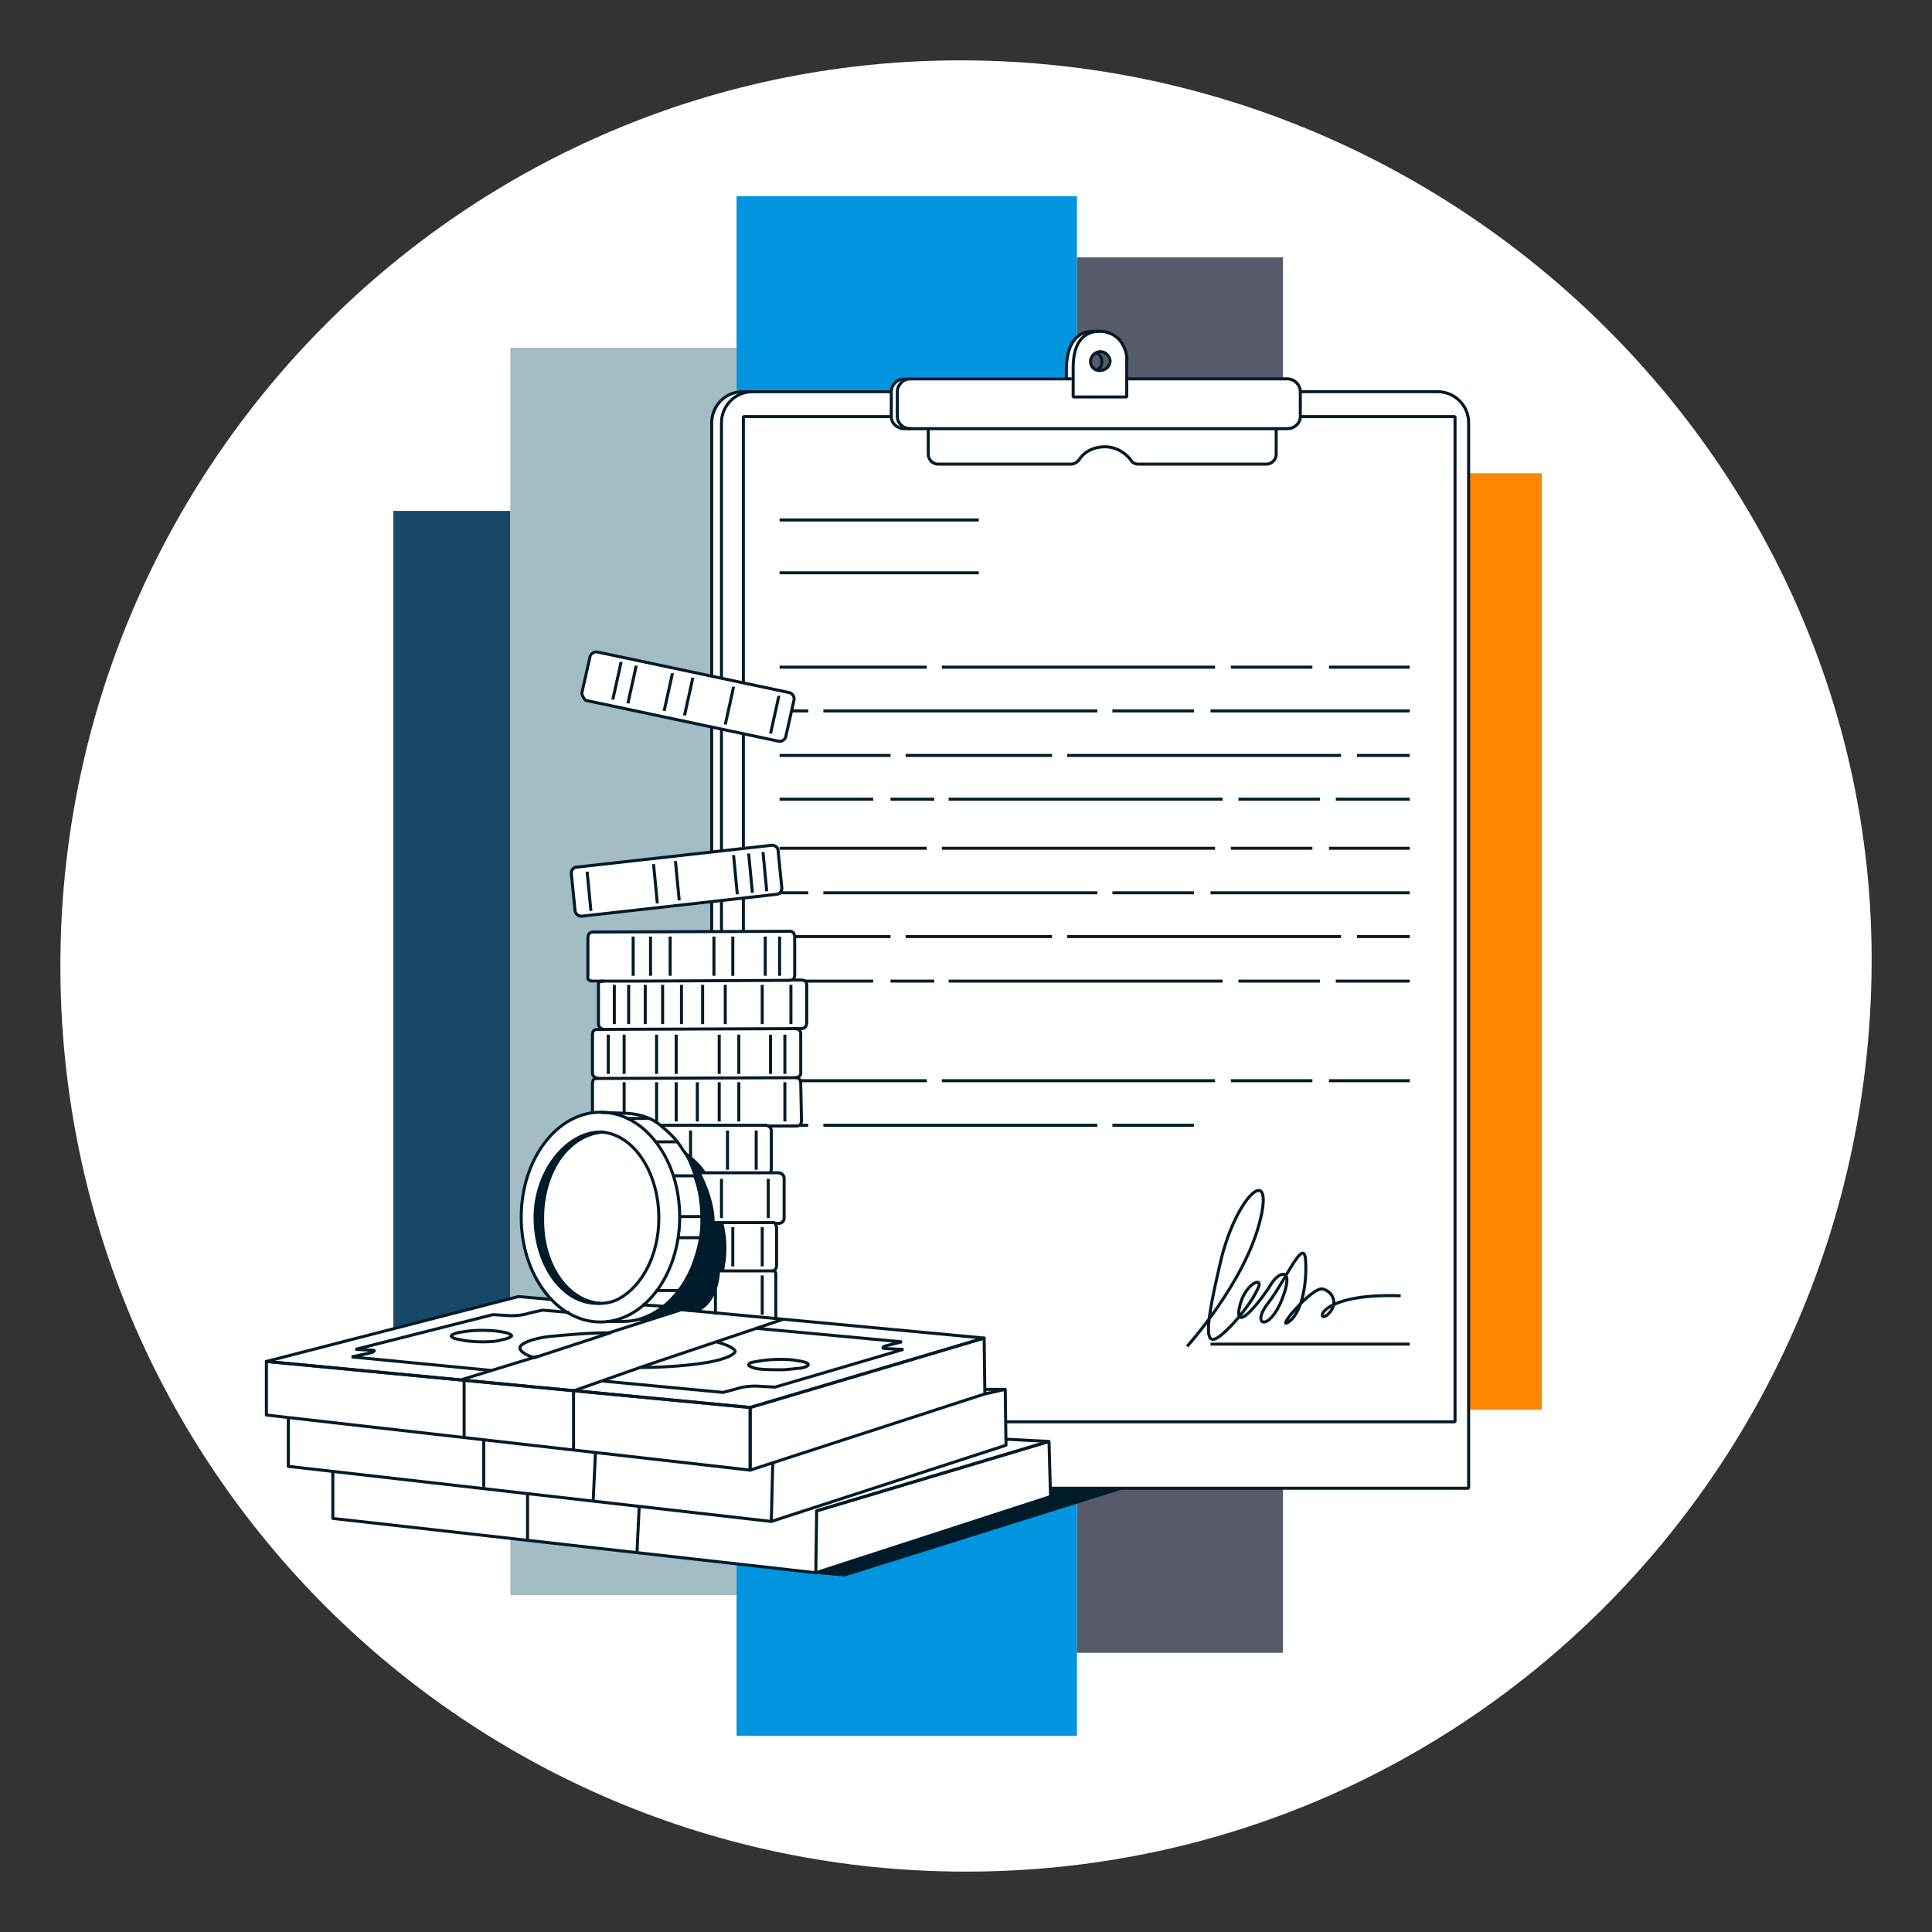 <svg width="256" height="256" viewBox="0 0 256 256" fill="none" xmlns="http://www.w3.org/2000/svg">
<rect x="0" y="0" width="256" height="256" fill="#333333" stroke="none"/>
<g id="loan_contract_corporate">
<g id="darkmodeMask">
<path id="Layer" d="M248 128C247.5 194.3 194.3 248 128 248C61.7 248 8 194.3 8 128C8 61.7 61.7 7.6 128 8C194.4 8.4 248.5 62.9 248 128Z" fill="white"/>
</g>
<g id="stripes">
<g id="Group">
<path id="Vector" d="M67.62 67.7H52.12V188.6H67.62V67.7Z" fill="#184868"/>
<path id="Vector_2" d="M97.598 46.072H67.62V211.372H97.598V46.072Z" fill="#A4BDC4"/>
<path id="Vector_3" d="M142.7 26H97.601V230H142.7V26Z" fill="#0095DE"/>
<path id="Vector_4" d="M204.3 62.7H169.9V186.8H204.3V62.7Z" fill="#FF8600"/>
<path id="Vector_5" d="M170 34.1H142.7V219H170V34.1Z" fill="#565A69"/>
</g>
</g>
<g id="whiteFill">
<g id="Group_2">
<path id="Vector_6" d="M77.4 121.55L103.2 118.65C103.7 118.65 104 118.15 104 117.65L103.5 112.65C103.5 112.15 103 111.85 102.5 111.85L76.6 114.75C76.1 114.75 75.8 115.25 75.8 115.75L76.3 120.85C76.5 121.25 77 121.55 77.4 121.55Z" fill="white"/>
<path id="Vector_7" d="M77.499 92.9L103.1 98.3C103.2 98.3 103.3 98.3 103.4 98.3C103.6 98.3 103.7 98.3 103.8 98.2C104 98.1 104.2 97.9 104.2 97.6L105.3 92.7C105.4 92.5 105.3 92.2 105.2 92C105.1 91.8 104.9 91.6 104.6 91.6L79.099 86.2C78.899 86.1 78.599 86.2 78.399 86.3C78.199 86.4 77.999 86.6 77.999 86.9L76.899 91.8C76.899 92.3 77.199 92.8 77.499 92.9Z" fill="white"/>
<path id="Vector_8" d="M139.7 197.226L139.6 190.926C139.6 190.826 139.5 190.826 139.5 190.826L133.9 190.526L133.8 184.026C133.8 184.026 133.8 183.926 133.7 183.926H133.6H131L130.9 177.326C130.9 177.326 130.9 177.226 130.8 177.226C130.8 177.226 130.8 177.226 130.7 177.226L103.3 174.726V169.026C103.3 168.826 103.3 168.626 103.1 168.526C103.3 168.326 103.4 168.126 103.4 167.826V162.826C103.4 162.626 103.3 162.426 103.3 162.326H103.6C104.1 162.326 104.4 162.026 104.4 161.526V156.226C104.4 155.726 103.9 155.426 103.4 155.426H102.6C102.7 155.326 102.7 155.226 102.7 155.026V150.026C102.7 149.826 102.6 149.626 102.5 149.526H105.8C106 149.526 106.2 149.526 106.4 149.326C106.6 149.126 106.6 148.926 106.6 148.526L106.5 143.626C106.5 143.326 106.4 143.126 106.2 142.926C106.3 142.926 106.3 142.826 106.4 142.826C106.5 142.726 106.6 142.426 106.5 142.126V137.126C106.5 136.926 106.5 136.726 106.3 136.626H106.5C106.8 136.626 107.3 136.526 107.3 135.626V130.726C107.3 130.126 106.9 129.726 106.3 129.726H105.5C105.6 129.626 105.6 129.426 105.6 129.226V124.226C105.6 123.926 105.5 123.626 105.3 123.526C105.2 123.426 105 123.326 104.6 123.426L78.7 123.526C78.4 123.526 78.2 123.626 78.1 123.726C77.9 123.926 77.9 124.126 77.9 124.426V129.426C77.9 129.926 78.2 130.226 78.7 130.226H79.5C79.4 130.326 79.4 130.526 79.4 130.726V135.726C79.4 135.926 79.5 136.126 79.7 136.226H79.5C79.3 136.226 79.1 136.226 78.9 136.426C78.7 136.626 78.7 136.826 78.7 137.226V142.226C78.7 142.526 78.8 142.726 79 142.826L78.9 142.926C78.8 143.126 78.7 143.326 78.7 143.726V147.426C73.5 148.226 69 154.3 69 161.5C69 165.2 70.5 168.526 72.5 171.226C72.7 171.526 73 171.826 73.2 172.126L69.1 171.726C69.1 171.726 69.1 171.726 69 171.726L35.6 180.326C35.6 180.326 35.6 180.326 35.6 180.426V187.526C35.6 187.626 35.7 187.626 35.7 187.626L38.6 187.926V194.226C38.6 194.326 38.7 194.326 38.7 194.326L44.4 195.026V201.126C44.4 201.226 44.5 201.226 44.5 201.226L108.2 208.426H108.1L111.492 208.724L147.895 197.226H139.7Z" fill="white"/>
</g>
<path id="Vector_9" d="M190.305 51.8H172.4C172.4 50.8 171.6 50.1 170.6 50.1H149.2V47.5C149.2 46.5 148.8 45.6 148.2 45C147.6 44.4 146.7 44 145.7 44H144.8C142.9 44 141.4 45.4 141.3 48.8C141.3 49 141.3 49.1 141.3 49.3V50H119.9C118.9 50 118.1 50.8 118.1 51.7H98.3C96 51.7 94.5 54.5 94.5 56L94.1 123.3L99.5 184L139 197.3H139.1H194.405L194.605 197.1V56C194.605 53.7 192.705 51.8 190.305 51.8ZM144.7 47C144.8 46.9 144.9 46.8 145 46.8C145.1 46.8 145.1 46.7 145.1 46.7C145.2 46.6 145.4 46.6 145.6 46.6C145.9 46.6 146.3 46.7 146.5 47C146.7 47.2 146.9 47.5 146.9 47.9C146.9 48.2 146.8 48.4 146.7 48.6C146.7 48.7 146.6 48.7 146.6 48.7C146.4 48.9 146.1 49.1 145.7 49.1C145.5 49.1 145.4 49.1 145.2 49C144.8 48.8 144.8 48.8 144.7 48.6C144.5 48.4 144.5 48.1 144.5 47.9C144.4 47.6 144.5 47.2 144.7 47Z" fill="white"/>
</g>
<g id="blackStroke">
<g id="Group_3">
<g id="Group_4">
<path id="Vector_10" d="M94.3 89.6V56C94.3 53.8 96.1 51.9 98.4 51.9H118.1" stroke="#001B29" stroke-width="0.4" stroke-miterlimit="10" stroke-linejoin="bevel"/>
<path id="Vector_11" d="M94.3 112.9V96.3" stroke="#001B29" stroke-width="0.4" stroke-miterlimit="10" stroke-linejoin="bevel"/>
<path id="Vector_12" d="M94.3 123.4V119.5" stroke="#001B29" stroke-width="0.4" stroke-miterlimit="10" stroke-linejoin="bevel"/>
<path id="Vector_13" d="M172.4 51.9H190.5C192.7 51.9 194.6 53.7 194.6 56V197.2H139.2" stroke="#001B29" stroke-width="0.4" stroke-miterlimit="10" stroke-linejoin="bevel"/>
<path id="Vector_14" d="M95.6 89.9V56C95.6 53.8 97.4 51.9 99.7 51.9" stroke="#001B29" stroke-width="0.4" stroke-miterlimit="10" stroke-linejoin="bevel"/>
<path id="Vector_15" d="M95.6 112.8V96.6" stroke="#001B29" stroke-width="0.4" stroke-miterlimit="10" stroke-linejoin="bevel"/>
<path id="Vector_16" d="M95.6 123.4V119.4" stroke="#001B29" stroke-width="0.4" stroke-miterlimit="10" stroke-linejoin="bevel"/>
<path id="Vector_18" d="M98.5 90.5V55.2H118.1" stroke="#001B29" stroke-width="0.4" stroke-miterlimit="10" stroke-linejoin="bevel"/>
<path id="Vector_19" d="M98.5 112.5V97.2" stroke="#001B29" stroke-width="0.4" stroke-miterlimit="10" stroke-linejoin="bevel"/>
<path id="Vector_20" d="M98.5 123.4V119" stroke="#001B29" stroke-width="0.4" stroke-miterlimit="10" stroke-linejoin="bevel"/>
<path id="Vector_21" d="M172.4 55.2H192.8V188.4H133.2" stroke="#001B29" stroke-width="0.4" stroke-miterlimit="10" stroke-linejoin="bevel"/>
<g id="Group_5">
<path id="Vector_22" d="M120.7 50.2H119.8C118.9 50.2 118.1 51 118.1 51.9V55.2C118.1 56.1 118.9 56.8 119.8 56.8H120.7" stroke="#001B29" stroke-width="0.4" stroke-miterlimit="10" stroke-linejoin="bevel"/>
<path id="Vector_23" d="M145.7 43.9H144.8C142.9 43.9 141.4 45.3 141.3 48.7C141.3 48.9 141.3 49 141.3 49.2V50.3M145.2 46.7C145.647 46.923 146 47.281 146 47.9C146 48.553 145.746 48.844 145.3 49" stroke="#001B29" stroke-width="0.4" stroke-miterlimit="10" stroke-linejoin="bevel"/>
</g>
<g id="Group_6">
<path id="Vector_24" d="M149.2 50.2H170.6C171.5 50.2 172.3 51 172.3 51.9V55.2C172.3 56.1 171.5 56.8 170.6 56.8H120.6C119.7 56.8 118.9 56.1 118.9 55.2V51.9C118.9 51 119.7 50.2 120.6 50.2H142" stroke="#001B29" stroke-width="0.4" stroke-miterlimit="10" stroke-linejoin="bevel"/>
<path id="Vector_25" d="M148.2 44.9C147.6 44.3 146.7 43.9 145.7 43.9C143.8 43.9 142.2 45.125 142.2 48.7C142.2 48.9 142.2 49 142.2 49.2V52.6H149.3V47.4C149.3 46.6 148.8 45.5 148.2 44.9ZM145.7 49.1C144.999 49.1 144.5 48.575 144.5 47.9C144.5 47.215 145.106 46.6 145.8 46.6C146.485 46.6 147.1 47.206 147.1 47.9C147.003 48.636 146.442 49.1 145.7 49.1Z" stroke="#001B29" stroke-width="0.4" stroke-miterlimit="10" stroke-linejoin="bevel"/>
</g>
<path id="Vector_26" d="M123 56.8V60.2C123 60.9 123.6 61.5 124.3 61.5H141.9C142.3 61.5 142.7 61.3 143 60.9C143.7 59.8 145 59.2 146.4 59.2C147.8 59.2 149 59.9 149.8 60.9C150 61.3 150.4 61.5 150.9 61.5H167.8C168.5 61.5 169.1 60.9 169.1 60.2V56.8" stroke="#001B29" stroke-width="0.4" stroke-miterlimit="10" stroke-linejoin="bevel"/>
<path id="Vector_27" d="M157.3 178.4C157.3 178.4 164.8 170.1 166.9 162C169 153.9 163.8 158.3 161.7 167.3C159.6 176.3 159.6 178.6 161.7 177C163.3 175.7 165 173.6 166 172C166.3 171.5 166.5 171.1 166.7 170.7C167.5 169 164.8 170.1 164.2 173.4C163.6 176.8 167.4 171.9 168.4 170.2C169.4 168.5 171.6 167.7 169.9 172.1C168.2 176.5 165.7 175.7 168 172.7C170.3 169.8 172.8 163.7 173 167C173.2 170.4 172.4 174.1 170.7 175.2C169 176.3 173.9 170.4 175.3 170.8C176.7 171.2 177.4 172.9 175.9 174.2C174.4 175.5 174.4 171.3 185.6 171.7" stroke="#001B29" stroke-width="0.4" stroke-miterlimit="10" stroke-linejoin="bevel"/>
</g>
<g id="Group_7">
<path id="Vector_28" d="M103.3 75.9H129.7" stroke="#001B29" stroke-width="0.4" stroke-miterlimit="10" stroke-linejoin="bevel"/>
<path id="Vector_29" d="M160.399 178.1H186.799" stroke="#001B29" stroke-width="0.4" stroke-miterlimit="10" stroke-linejoin="bevel"/>
<path id="Vector_30" d="M103.3 68.9H129.7" stroke="#001B29" stroke-width="0.4" stroke-miterlimit="10" stroke-linejoin="bevel"/>
<g id="Group_8">
<path id="Vector_31" d="M103.3 88.4H122.8" stroke="#001B29" stroke-width="0.4" stroke-miterlimit="10" stroke-linejoin="bevel"/>
<path id="Vector_32" d="M124.8 88.4H161" stroke="#001B29" stroke-width="0.4" stroke-miterlimit="10" stroke-linejoin="bevel"/>
<path id="Vector_33" d="M163.1 88.4H173.9" stroke="#001B29" stroke-width="0.4" stroke-miterlimit="10" stroke-linejoin="bevel"/>
<path id="Vector_34" d="M176.1 88.4H186.8" stroke="#001B29" stroke-width="0.4" stroke-miterlimit="10" stroke-linejoin="bevel"/>
</g>
<g id="Group_9">
<path id="Vector_35" d="M105 94.2H107.1" stroke="#001B29" stroke-width="0.4" stroke-miterlimit="10" stroke-linejoin="bevel"/>
<path id="Vector_36" d="M109.1 94.2H145.4" stroke="#001B29" stroke-width="0.4" stroke-miterlimit="10" stroke-linejoin="bevel"/>
<path id="Vector_37" d="M147.4 94.2H158.2" stroke="#001B29" stroke-width="0.4" stroke-miterlimit="10" stroke-linejoin="bevel"/>
<path id="Vector_38" d="M160.4 94.2H186.8" stroke="#001B29" stroke-width="0.4" stroke-miterlimit="10" stroke-linejoin="bevel"/>
</g>
<g id="Group_10">
<path id="Vector_39" d="M120 100.1H139.4" stroke="#001B29" stroke-width="0.4" stroke-miterlimit="10" stroke-linejoin="bevel"/>
<path id="Vector_40" d="M141.399 100.1H177.699" stroke="#001B29" stroke-width="0.4" stroke-miterlimit="10" stroke-linejoin="bevel"/>
<path id="Vector_41" d="M179.8 100.1H186.8" stroke="#001B29" stroke-width="0.4" stroke-miterlimit="10" stroke-linejoin="bevel"/>
<path id="Vector_42" d="M103.3 100.1H118" stroke="#001B29" stroke-width="0.4" stroke-miterlimit="10" stroke-linejoin="bevel"/>
</g>
<g id="Group_11">
<path id="Vector_43" d="M118 105.9H123.8" stroke="#001B29" stroke-width="0.4" stroke-miterlimit="10" stroke-linejoin="bevel"/>
<path id="Vector_44" d="M103.3 105.9H115.7" stroke="#001B29" stroke-width="0.4" stroke-miterlimit="10" stroke-linejoin="bevel"/>
<path id="Vector_45" d="M125.7 105.9H162" stroke="#001B29" stroke-width="0.4" stroke-miterlimit="10" stroke-linejoin="bevel"/>
<path id="Vector_46" d="M164.1 105.9H174.9" stroke="#001B29" stroke-width="0.4" stroke-miterlimit="10" stroke-linejoin="bevel"/>
<path id="Vector_47" d="M177 105.9H186.8" stroke="#001B29" stroke-width="0.4" stroke-miterlimit="10" stroke-linejoin="bevel"/>
</g>
<g id="Group_12">
<path id="Vector_48" d="M103.3 112.4H122.8" stroke="#001B29" stroke-width="0.4" stroke-miterlimit="10" stroke-linejoin="bevel"/>
<path id="Vector_49" d="M124.8 112.4H161" stroke="#001B29" stroke-width="0.4" stroke-miterlimit="10" stroke-linejoin="bevel"/>
<path id="Vector_50" d="M163.1 112.4H173.9" stroke="#001B29" stroke-width="0.4" stroke-miterlimit="10" stroke-linejoin="bevel"/>
<path id="Vector_51" d="M176.1 112.4H186.8" stroke="#001B29" stroke-width="0.4" stroke-miterlimit="10" stroke-linejoin="bevel"/>
</g>
<g id="Group_13">
<path id="Vector_52" d="M103.3 118.3H107.1" stroke="#001B29" stroke-width="0.4" stroke-miterlimit="10" stroke-linejoin="bevel"/>
<path id="Vector_53" d="M109.1 118.3H145.4" stroke="#001B29" stroke-width="0.4" stroke-miterlimit="10" stroke-linejoin="bevel"/>
<path id="Vector_54" d="M147.399 118.3H158.199" stroke="#001B29" stroke-width="0.4" stroke-miterlimit="10" stroke-linejoin="bevel"/>
<path id="Vector_55" d="M160.399 118.3H186.799" stroke="#001B29" stroke-width="0.4" stroke-miterlimit="10" stroke-linejoin="bevel"/>
</g>
<g id="Group_14">
<path id="Vector_56" d="M120 124.1H139.4" stroke="#001B29" stroke-width="0.4" stroke-miterlimit="10" stroke-linejoin="bevel"/>
<path id="Vector_57" d="M141.4 124.1H177.7" stroke="#001B29" stroke-width="0.4" stroke-miterlimit="10" stroke-linejoin="bevel"/>
<path id="Vector_58" d="M179.8 124.1H186.8" stroke="#001B29" stroke-width="0.4" stroke-miterlimit="10" stroke-linejoin="bevel"/>
<path id="Vector_59" d="M105.2 124.1H118" stroke="#001B29" stroke-width="0.4" stroke-miterlimit="10" stroke-linejoin="bevel"/>
</g>
<g id="Group_15">
<path id="Vector_60" d="M118 130H123.8" stroke="#001B29" stroke-width="0.4" stroke-miterlimit="10" stroke-linejoin="bevel"/>
<path id="Vector_61" d="M106.6 130H115.7" stroke="#001B29" stroke-width="0.4" stroke-miterlimit="10" stroke-linejoin="bevel"/>
<path id="Vector_62" d="M125.699 130H161.999" stroke="#001B29" stroke-width="0.4" stroke-miterlimit="10" stroke-linejoin="bevel"/>
<path id="Vector_63" d="M164.1 130H174.9" stroke="#001B29" stroke-width="0.4" stroke-miterlimit="10" stroke-linejoin="bevel"/>
<path id="Vector_64" d="M177 130H186.8" stroke="#001B29" stroke-width="0.4" stroke-miterlimit="10" stroke-linejoin="bevel"/>
</g>
<g id="Group_16">
<path id="Vector_65" d="M106 143.2H122.8" stroke="#001B29" stroke-width="0.4" stroke-miterlimit="10" stroke-linejoin="bevel"/>
<path id="Vector_66" d="M124.8 143.2H161" stroke="#001B29" stroke-width="0.4" stroke-miterlimit="10" stroke-linejoin="bevel"/>
<path id="Vector_67" d="M163.1 143.2H173.9" stroke="#001B29" stroke-width="0.4" stroke-miterlimit="10" stroke-linejoin="bevel"/>
<path id="Vector_68" d="M176.1 143.2H186.8" stroke="#001B29" stroke-width="0.4" stroke-miterlimit="10" stroke-linejoin="bevel"/>
</g>
<g id="Group_17">
<path id="Vector_69" d="M105.899 149.1H107.099" stroke="#001B29" stroke-width="0.4" stroke-miterlimit="10" stroke-linejoin="bevel"/>
<path id="Vector_70" d="M109.1 149.1H145.4" stroke="#001B29" stroke-width="0.4" stroke-miterlimit="10" stroke-linejoin="bevel"/>
<path id="Vector_71" d="M147.399 149.1H158.199" stroke="#001B29" stroke-width="0.4" stroke-miterlimit="10" stroke-linejoin="bevel"/>
</g>
</g>
</g>
<g id="Group_18">
<g id="Group_19">
<g id="XMLID_00000171699344978858228040000013166355088482712966_">
<path id="XMLID_00000060012391774480231290000006698689203301533837_" d="M108.2 200.2L139 191" stroke="#001B29" stroke-width="0.4" stroke-miterlimit="10" stroke-linejoin="round"/>
</g>
<path id="Vector_72" d="M44.1 194.9V201.2L108.1 208.4L108.2 201.3V200.2L139 191" stroke="#001B29" stroke-width="0.4" stroke-miterlimit="10" stroke-linejoin="round"/>
<path id="Vector_73" d="M108.1 208.4L139.2 198.3L139 191L133.3 190.7" stroke="#001B29" stroke-width="0.4" stroke-miterlimit="10" stroke-linejoin="round"/>
<path id="Vector_74" d="M84.399 205.8L84.699 199.6" stroke="#001B29" stroke-width="0.4" stroke-miterlimit="10" stroke-linejoin="round"/>
<path id="Vector_75" d="M69.899 197.9V204.2" stroke="#001B29" stroke-width="0.4" stroke-miterlimit="10" stroke-linejoin="round"/>
</g>
<g id="Group_20">
<g id="XMLID_00000035521999673662365590000015738416134049113014_">
<path id="XMLID_00000007421380270208797210000006202626899755761796_" d="M130.399 184.1H133.199" stroke="#001B29" stroke-width="0.4" stroke-miterlimit="10" stroke-linejoin="round"/>
</g>
<path id="Vector_76" d="M38.199 187.9V194.3L102.2 201.6L102.4 193.7" stroke="#001B29" stroke-width="0.4" stroke-miterlimit="10" stroke-linejoin="round"/>
<path id="Vector_77" d="M102.199 201.6L133.299 191.5L133.199 184.1L130.499 184.7" stroke="#001B29" stroke-width="0.4" stroke-miterlimit="10" stroke-linejoin="round"/>
<path id="Vector_78" d="M78.6 198.9L78.9 192.5" stroke="#001B29" stroke-width="0.4" stroke-miterlimit="10" stroke-linejoin="round"/>
<path id="Vector_79" d="M64.1 190.7V197.4" stroke="#001B29" stroke-width="0.4" stroke-miterlimit="10" stroke-linejoin="round"/>
</g>
<g id="Group_21">
<g id="Group_22">
<path id="Vector_80" d="M84.699 174.8C87.599 174 90.099 171.5 91.499 168.4H95.799H102.1C102.2 168.4 102.5 168.4 102.5 168.4C102.8 168.5 102.8 168.7 102.8 168.9V174.6" stroke="#001B29" stroke-width="0.4" stroke-miterlimit="10" stroke-linejoin="round"/>
</g>
<g id="Group_23">
<path id="Vector_81" d="M100.999 169C100.999 169.1 100.999 174.2 100.999 174.2" stroke="#001B29" stroke-width="0.4" stroke-miterlimit="10" stroke-linejoin="round"/>
<path id="Vector_82" d="M94.799 169C94.799 169.1 94.799 174.2 94.799 174.2" stroke="#001B29" stroke-width="0.4" stroke-miterlimit="10" stroke-linejoin="round"/>
<path id="Vector_83" d="M92.299 169C92.299 169.1 92.299 173.8 92.299 173.8" stroke="#001B29" stroke-width="0.4" stroke-miterlimit="10" stroke-linejoin="round"/>
</g>
</g>
<g id="Group_24">
<g id="Group_25">
<path id="Vector_84" d="M91.4 168.7C92.2 166.8 93 164.4 93 162H102.6C102.7 162.1 102.9 162.4 102.9 162.7V167.7C102.9 168 102.8 168.2 102.5 168.4" stroke="#001B29" stroke-width="0.4" stroke-miterlimit="10" stroke-linejoin="round"/>
</g>
<g id="Group_26">
<path id="Vector_85" d="M101 162.6C101 162.7 101 167.8 101 167.8" stroke="#001B29" stroke-width="0.4" stroke-miterlimit="10" stroke-linejoin="round"/>
<path id="Vector_86" d="M97.1 162.6C97.1 162.7 97.1 167.8 97.1 167.8" stroke="#001B29" stroke-width="0.4" stroke-miterlimit="10" stroke-linejoin="round"/>
<path id="Vector_87" d="M94.8 162.6C94.8 162.7 94.8 167.8 94.8 167.8" stroke="#001B29" stroke-width="0.4" stroke-miterlimit="10" stroke-linejoin="round"/>
</g>
</g>
<g id="Group_27">
<g id="Group_28">
<path id="Vector_88" d="M102 155.4H103.1C103.5 155.4 103.9 155.7 103.9 156.1V161.4C103.9 161.8 103.6 162.1 103.2 162.1H102.7" stroke="#001B29" stroke-width="0.4" stroke-miterlimit="10" stroke-linejoin="round"/>
<path id="Vector_89" d="M93 161.9C93 161.8 93 161.5 93 161.4C93 159.4 92.7 157.5 92 155.7" stroke="#001B29" stroke-width="0.4" stroke-miterlimit="10" stroke-linejoin="round"/>
</g>
<g id="Group_29">
<path id="Vector_90" d="M101.8 156.2C101.8 156.3 101.8 161.4 101.8 161.4" stroke="#001B29" stroke-width="0.4" stroke-miterlimit="10" stroke-linejoin="round"/>
<path id="Vector_91" d="M95.6 156.2C95.6 156.3 95.6 161.4 95.6 161.4" stroke="#001B29" stroke-width="0.4" stroke-miterlimit="10" stroke-linejoin="round"/>
</g>
</g>
<g id="Group_30">
<g id="Group_31">
<path id="Vector_92" d="M102.2 154.9C102.2 155.2 102.1 155.3 101.9 155.4H92C91.6 154.3 91.2 153.2 90.5 152.4C89.7 151 88.6 150 87.5 149.1H101.4C101.8 149.1 102.2 149.4 102.2 149.8V154.9Z" stroke="#001B29" stroke-width="0.4" stroke-miterlimit="10" stroke-linejoin="round"/>
</g>
<g id="Group_32">
<path id="Vector_93" d="M100.2 149.8C100.2 149.9 100.2 155 100.2 155" stroke="#001B29" stroke-width="0.4" stroke-miterlimit="10" stroke-linejoin="round"/>
<path id="Vector_94" d="M96.4 149.8C96.4 149.9 96.4 155 96.4 155" stroke="#001B29" stroke-width="0.4" stroke-miterlimit="10" stroke-linejoin="round"/>
<path id="Vector_95" d="M91.5 149.8C91.5 149.9 91.5 154 91.5 154" stroke="#001B29" stroke-width="0.4" stroke-miterlimit="10" stroke-linejoin="round"/>
</g>
</g>
<g id="Group_33">
<g id="Group_34">
<path id="Vector_96" d="M101.7 149.2H105.5C105.9 149.2 106.2 149.1 106.2 148.4L106.1 143.5C106.1 143.1 105.8 142.7 105.3 142.8L79.2 142.9C78.8 142.9 78.5 142.9 78.5 143.7V147.5" stroke="#001B29" stroke-width="0.4" stroke-miterlimit="10" stroke-linejoin="round"/>
</g>
<g id="Group_35">
<path id="Vector_97" d="M104 143.4C104 143.5 104 148.6 104 148.6" stroke="#001B29" stroke-width="0.4" stroke-miterlimit="10" stroke-linejoin="round"/>
<path id="Vector_98" d="M97.9 143.4C97.9 143.5 97.9 148.6 97.9 148.6" stroke="#001B29" stroke-width="0.4" stroke-miterlimit="10" stroke-linejoin="round"/>
<path id="Vector_99" d="M95.301 143.4C95.301 143.5 95.301 148.6 95.301 148.6" stroke="#001B29" stroke-width="0.4" stroke-miterlimit="10" stroke-linejoin="round"/>
<path id="Vector_100" d="M92.4 143.4C92.4 143.5 92.4 148.6 92.4 148.6" stroke="#001B29" stroke-width="0.4" stroke-miterlimit="10" stroke-linejoin="round"/>
<path id="Vector_101" d="M89.6 143.4C89.6 143.5 89.6 148.6 89.6 148.6" stroke="#001B29" stroke-width="0.4" stroke-miterlimit="10" stroke-linejoin="round"/>
<path id="Vector_102" d="M87 143.4C87 143.5 87 148.6 87 148.6" stroke="#001B29" stroke-width="0.4" stroke-miterlimit="10" stroke-linejoin="round"/>
<path id="Vector_103" d="M82.7 143.4C82.7 143.5 82.7 147.5 82.7 147.5" stroke="#001B29" stroke-width="0.4" stroke-miterlimit="10" stroke-linejoin="round"/>
</g>
</g>
<g id="Group_36">
<g id="Group_37">
<path id="Vector_104" d="M105.4 142.8C105.8 142.8 106.2 142.5 106.1 142V137C106.1 136.6 105.9 136.3 105.3 136.3L79.2 136.4C78.8 136.4 78.5 136.5 78.5 137.2V142.2C78.5 142.6 78.9 142.9 79.3 142.9" stroke="#001B29" stroke-width="0.4" stroke-miterlimit="10" stroke-linejoin="round"/>
</g>
<g id="Group_38">
<path id="Vector_105" d="M104 137.1C104 137.2 104 142.3 104 142.3" stroke="#001B29" stroke-width="0.4" stroke-miterlimit="10" stroke-linejoin="round"/>
<path id="Vector_106" d="M102.1 137.1C102.1 137.2 102.1 142.3 102.1 142.3" stroke="#001B29" stroke-width="0.4" stroke-miterlimit="10" stroke-linejoin="round"/>
<path id="Vector_107" d="M97.899 137.1C97.899 137.2 97.899 142.3 97.899 142.3" stroke="#001B29" stroke-width="0.4" stroke-miterlimit="10" stroke-linejoin="round"/>
<path id="Vector_108" d="M95.3 137.1C95.3 137.2 95.3 142.3 95.3 142.3" stroke="#001B29" stroke-width="0.4" stroke-miterlimit="10" stroke-linejoin="round"/>
<path id="Vector_109" d="M89.6 137.1C89.6 137.2 89.6 142.3 89.6 142.3" stroke="#001B29" stroke-width="0.4" stroke-miterlimit="10" stroke-linejoin="round"/>
<path id="Vector_110" d="M87 137.1C87 137.2 87 142.3 87 142.3" stroke="#001B29" stroke-width="0.4" stroke-miterlimit="10" stroke-linejoin="round"/>
<path id="Vector_111" d="M82.7 137.1C82.7 137.2 82.7 142.3 82.7 142.3" stroke="#001B29" stroke-width="0.4" stroke-miterlimit="10" stroke-linejoin="round"/>
<path id="Vector_112" d="M80.6 137.1C80.6 137.2 80.6 142.3 80.6 142.3" stroke="#001B29" stroke-width="0.4" stroke-miterlimit="10" stroke-linejoin="round"/>
</g>
</g>
<g id="Group_39">
<g id="Group_40">
<path id="Vector_113" d="M105.101 136.297H106.22C106.62 136.297 106.9 136 106.9 135.4V130.5C106.9 130.1 106.7 129.859 106.1 129.859H105" stroke="#001B29" stroke-width="0.4" stroke-miterlimit="10" stroke-linejoin="round"/>
<path id="Vector_114" d="M80 130C79.6 130 79.2 130 79.3 130.7V135.7C79.3 136.1 79.7 136.4 80.1 136.4" stroke="#001B29" stroke-width="0.4" stroke-miterlimit="10" stroke-linejoin="round"/>
</g>
<g id="Group_41">
<path id="Vector_115" d="M104.801 130.5C104.801 130.6 104.801 135.7 104.801 135.7" stroke="#001B29" stroke-width="0.4" stroke-miterlimit="10" stroke-linejoin="round"/>
<path id="Vector_116" d="M101 130.5C101 130.6 101 135.7 101 135.7" stroke="#001B29" stroke-width="0.4" stroke-miterlimit="10" stroke-linejoin="round"/>
<path id="Vector_117" d="M96.101 130.5C96.101 130.6 96.101 135.7 96.101 135.7" stroke="#001B29" stroke-width="0.4" stroke-miterlimit="10" stroke-linejoin="round"/>
<path id="Vector_118" d="M93.101 130.5C93.101 130.6 93.101 135.7 93.101 135.7" stroke="#001B29" stroke-width="0.4" stroke-miterlimit="10" stroke-linejoin="round"/>
<path id="Vector_119" d="M90.3 130.5C90.3 130.6 90.3 135.7 90.3 135.7" stroke="#001B29" stroke-width="0.4" stroke-miterlimit="10" stroke-linejoin="round"/>
<path id="Vector_120" d="M87.8 130.5C87.8 130.6 87.8 135.7 87.8 135.7" stroke="#001B29" stroke-width="0.4" stroke-miterlimit="10" stroke-linejoin="round"/>
<path id="Vector_121" d="M85.5 130.5C85.5 130.6 85.5 135.7 85.5 135.7" stroke="#001B29" stroke-width="0.4" stroke-miterlimit="10" stroke-linejoin="round"/>
<path id="Vector_122" d="M83.3 130.5C83.3 130.6 83.3 135.7 83.3 135.7" stroke="#001B29" stroke-width="0.4" stroke-miterlimit="10" stroke-linejoin="round"/>
<path id="Vector_123" d="M81.4 130.5C81.4 130.6 81.4 135.7 81.4 135.7" stroke="#001B29" stroke-width="0.4" stroke-miterlimit="10" stroke-linejoin="round"/>
</g>
</g>
<g id="Group_42">
<g id="Group_43">
<path id="Vector_124" d="M78.5 130H85.1L104.6 129.9C105 129.9 105.3 129.8 105.3 129.1V124.1C105.3 123.7 105 123.3 104.5 123.4L78.6 123.5C78.2 123.5 77.9 123.7 77.9 124.3V129.3C77.8 129.7 78 130 78.5 130Z" stroke="#001B29" stroke-width="0.4" stroke-miterlimit="10" stroke-linejoin="round"/>
</g>
<g id="Group_44">
<path id="Vector_125" d="M103.301 124.1C103.301 124.2 103.301 129.3 103.301 129.3" stroke="#001B29" stroke-width="0.4" stroke-miterlimit="10" stroke-linejoin="round"/>
<path id="Vector_126" d="M101.4 124.1C101.4 124.2 101.4 129.3 101.4 129.3" stroke="#001B29" stroke-width="0.4" stroke-miterlimit="10" stroke-linejoin="round"/>
<path id="Vector_127" d="M97.101 124.1C97.101 124.2 97.101 129.3 97.101 129.3" stroke="#001B29" stroke-width="0.4" stroke-miterlimit="10" stroke-linejoin="round"/>
<path id="Vector_128" d="M94.601 124.1C94.601 124.2 94.601 129.3 94.601 129.3" stroke="#001B29" stroke-width="0.4" stroke-miterlimit="10" stroke-linejoin="round"/>
<path id="Vector_129" d="M88.8 124.1C88.8 124.2 88.8 129.3 88.8 129.3" stroke="#001B29" stroke-width="0.4" stroke-miterlimit="10" stroke-linejoin="round"/>
<path id="Vector_130" d="M86.2 124.1C86.2 124.2 86.2 129.3 86.2 129.3" stroke="#001B29" stroke-width="0.4" stroke-miterlimit="10" stroke-linejoin="round"/>
<path id="Vector_131" d="M83.9 124.1C83.9 124.2 83.9 129.3 83.9 129.3" stroke="#001B29" stroke-width="0.4" stroke-miterlimit="10" stroke-linejoin="round"/>
</g>
</g>
<g id="Group_45">
<g id="Group_46">
<path id="Vector_132" d="M77.099 121.4L102.9 118.5C103.3 118.5 103.6 118.1 103.6 117.7L103.1 112.7C103.1 112.3 102.7 112 102.3 112L76.399 114.9C75.999 114.9 75.699 115.3 75.699 115.7L76.199 120.7C76.299 121.2 76.699 121.4 77.099 121.4Z" stroke="#001B29" stroke-width="0.4" stroke-miterlimit="10" stroke-linejoin="round"/>
</g>
<g id="Group_47">
<path id="Vector_133" d="M101.099 112.9C101.099 113 101.599 118.1 101.599 118.1" stroke="#001B29" stroke-width="0.4" stroke-miterlimit="10" stroke-linejoin="round"/>
<path id="Vector_134" d="M99.199 113.1C99.199 113.2 99.699 118.3 99.699 118.3" stroke="#001B29" stroke-width="0.4" stroke-miterlimit="10" stroke-linejoin="round"/>
<path id="Vector_135" d="M97.199 113.3C97.199 113.4 97.699 118.5 97.699 118.5" stroke="#001B29" stroke-width="0.4" stroke-miterlimit="10" stroke-linejoin="round"/>
<path id="Vector_136" d="M89.499 114.1C89.499 114.2 89.999 119.3 89.999 119.3" stroke="#001B29" stroke-width="0.4" stroke-miterlimit="10" stroke-linejoin="round"/>
<path id="Vector_137" d="M86.599 114.5C86.599 114.6 87.099 119.7 87.099 119.7" stroke="#001B29" stroke-width="0.4" stroke-miterlimit="10" stroke-linejoin="round"/>
<path id="Vector_138" d="M77.799 115.5C77.799 115.6 78.299 120.7 78.299 120.7" stroke="#001B29" stroke-width="0.4" stroke-miterlimit="10" stroke-linejoin="round"/>
</g>
</g>
<g id="Group_48">
<g id="Group_49">
<path id="Vector_139" d="M77.6 92.8L103.1 98.2C103.5 98.3 103.9 98.1 104.1 97.7L105.2 92.8C105.3 92.4 105.1 92 104.7 91.8L79.2 86.4C78.8 86.3 78.4 86.5 78.2 86.9L77.1 91.8C77.1 92.2 77.4 92.6 77.6 92.8Z" stroke="#001B29" stroke-width="0.4" stroke-miterlimit="10" stroke-linejoin="round"/>
</g>
<g id="Group_50">
<path id="Vector_140" d="M103.2 92.2C103.2 92.3 102.1 97.2 102.1 97.2" stroke="#001B29" stroke-width="0.4" stroke-miterlimit="10" stroke-linejoin="round"/>
<path id="Vector_141" d="M97.2 91C97.2 91.1 96.1 96 96.1 96" stroke="#001B29" stroke-width="0.4" stroke-miterlimit="10" stroke-linejoin="round"/>
<path id="Vector_142" d="M91.799 89.8C91.799 89.9 90.699 94.8 90.699 94.8" stroke="#001B29" stroke-width="0.4" stroke-miterlimit="10" stroke-linejoin="round"/>
<path id="Vector_143" d="M89.099 89.2C89.099 89.3 87.999 94.2 87.999 94.2" stroke="#001B29" stroke-width="0.4" stroke-miterlimit="10" stroke-linejoin="round"/>
<path id="Vector_144" d="M84.299 88.2C84.299 88.3 83.199 93.2 83.199 93.2" stroke="#001B29" stroke-width="0.4" stroke-miterlimit="10" stroke-linejoin="round"/>
<path id="Vector_145" d="M82.299 87.7C82.299 87.8 81.199 92.7 81.199 92.7" stroke="#001B29" stroke-width="0.4" stroke-miterlimit="10" stroke-linejoin="round"/>
</g>
</g>
<g id="Group_51">
<g id="XMLID_00000122689021630341173590000005331003487608193673_">
<path id="XMLID_00000028287800803855751310000014079941256074519445_" d="M73.2 172.2L68.7 171.8L35.3 180.4L99.4 186.5L130.4 177.3L87.7 173.3" stroke="#001B29" stroke-width="0.4" stroke-miterlimit="10" stroke-linejoin="round"/>
<g id="XMLID_00000118392060034096677590000010689273372758091959_">
<path id="XMLID_00000139990911501351237390000012770367636213558677_" d="M100.1 176L119.5 177.8L117.5 178.3C117.2 178.4 117 178.4 117 178.6C117 178.7 117.3 178.7 117.5 178.7L119.7 178.8L102.7 183.8L100.8 183.7C100 183.6 98.5 183.7 97.7 184L95.8 184.5L79.9 183" stroke="#001B29" stroke-width="0.4" stroke-miterlimit="10" stroke-linejoin="bevel"/>
<g id="XMLID_00000044879347848101340100000010985274895654710948_">
<path id="XMLID_00000048478790513371231370000007275375603944858035_" d="M103.6 181.5C102.5 181.5 101.4 181.5 100.6 181.4C99.8 181.3 99.2 181 99.2 180.9C99.2 180.6 99.6 180.5 100.3 180.4C101.8 180.1 104.2 180 105.7 180.3C106.5 180.4 107.1 180.6 107.1 180.8C107.1 181 106.7 181.2 106 181.3C105.5 181.3 104.5 181.5 103.6 181.5Z" stroke="#001B29" stroke-width="0.4" stroke-miterlimit="10" stroke-linejoin="round"/>
</g>
</g>
<g id="XMLID_00000107548413863606528470000004656611648423433378_">
<path id="XMLID_00000128470673339654017480000011567246719498405788_" d="M65.2 181.6L46.6 179.8L48.9 179.3C49.3 179.2 49.4 179.2 49.6 179C49.6 178.9 49.5 178.9 49.1 178.9L47.1 178.8L65.3 174.2L67.1 174.3C67.9 174.4 69.3 174.3 70.1 174L71.9 173.6L75.4 173.9" stroke="#001B29" stroke-width="0.4" stroke-miterlimit="10" stroke-linejoin="bevel"/>
<g id="XMLID_00000125597506750570245800000003349027437944290705_">
<path id="XMLID_00000013914659040985250660000008596315359737566366_" d="M63.8 177.799C62.7 177.799 61.8 177.699 60.9 177.499C60.1 177.399 59.7 177.099 59.8 176.999C59.8 176.899 60.3 176.599 61.2 176.499C62.7 176.199 65.1 176.199 66.6 176.499C67.4 176.599 67.8 176.899 67.8 176.999C67.8 177.099 67.3 177.399 66.6 177.499C65.7 177.799 64.7 177.799 63.8 177.799Z" stroke="#001B29" stroke-width="0.4" stroke-miterlimit="10" stroke-linejoin="round"/>
</g>
</g>
<g id="XMLID_00000018955581172818722490000014134839624009982655_">
<g id="XMLID_00000066514906559615770110000001143452957419181213_">
<path id="XMLID_00000066511934278367655740000000460422303794440834_" d="M94.899 177.8L84.799 181.2C88.299 181.2 91.599 180.9 93.899 180.5C96.099 180.1 97.299 179.5 97.399 179.1C97.499 178.8 96.499 178.2 94.899 177.8ZM68.899 178.5C68.799 178.9 69.399 179.5 70.799 179.9L80.899 176.6C77.799 176.6 74.899 176.9 72.699 177.1C70.399 177.4 69.099 178 68.899 178.5Z" stroke="#001B29" stroke-width="0.4" stroke-miterlimit="10" stroke-linejoin="round"/>
</g>
</g>
</g>
<path id="Vector_146" d="M35.3 180.4V187.5L99.4 194.8V186.5L35.3 180.4Z" stroke="#001B29" stroke-width="0.4" stroke-miterlimit="10" stroke-linejoin="round"/>
<path id="Vector_147" d="M99.4 194.8V186.5L130.4 177.3L130.5 184.7L99.4 194.8Z" stroke="#001B29" stroke-width="0.4" stroke-miterlimit="10" stroke-linejoin="round"/>
<path id="Vector_148" d="M61.199 182.8L71.299 179.7" stroke="#001B29" stroke-width="0.4" stroke-miterlimit="10" stroke-linejoin="round"/>
<path id="Vector_149" d="M84.8 181.2L76 184.3V192.1" stroke="#001B29" stroke-width="0.4" stroke-miterlimit="10" stroke-linejoin="round"/>
<path id="Vector_150" d="M103.8 174.8L94.9 177.8" stroke="#001B29" stroke-width="0.4" stroke-miterlimit="10" stroke-linejoin="round"/>
<path id="Vector_151" d="M80.699 176.6L90.099 173.6" stroke="#001B29" stroke-width="0.4" stroke-miterlimit="10" stroke-linejoin="round"/>
</g>
<g id="Group_52">
<g id="Group_53">
<path id="Vector_152" d="M92 155.7V155.6" stroke="#001B29" stroke-width="0.4" stroke-miterlimit="10" stroke-linejoin="round"/>
<path id="Vector_153" d="M80.399 175.1H82.499C82.499 175.1 83.799 175.1 84.699 174.8" stroke="#001B29" stroke-width="0.4" stroke-miterlimit="10" stroke-linejoin="round"/>
<path id="Vector_154" d="M79.6 147.4L82.5 147.5C84.3 147.5 86.2 148 87.5 149.1" stroke="#001B29" stroke-width="0.4" stroke-miterlimit="10" stroke-linejoin="round"/>
<g id="Group_54">
<path id="Vector_155" d="M83.1 148.2H85.8" stroke="#001B29" stroke-width="0.4" stroke-miterlimit="10" stroke-linecap="round" stroke-linejoin="round"/>
<path id="Vector_156" d="M86.8 151.3H89.8" stroke="#001B29" stroke-width="0.4" stroke-miterlimit="10" stroke-linejoin="round"/>
<path id="Vector_157" d="M89.2 155.8H92.2" stroke="#001B29" stroke-width="0.4" stroke-miterlimit="10" stroke-linejoin="round"/>
<path id="Vector_158" d="M90 161.2H93" stroke="#001B29" stroke-width="0.4" stroke-miterlimit="10" stroke-linejoin="round"/>
<path id="Vector_159" d="M89.7 164H92.7" stroke="#001B29" stroke-width="0.4" stroke-miterlimit="10" stroke-linejoin="round"/>
<path id="Vector_160" d="M86.899 171H90.099" stroke="#001B29" stroke-width="0.4" stroke-miterlimit="10" stroke-linejoin="round"/>
<path id="Vector_161" d="M85.1 172.9L88.1 173.1" stroke="#001B29" stroke-width="0.4" stroke-miterlimit="10" stroke-linejoin="round"/>
</g>
<path id="Vector_162" d="M90.064 161.302C90.088 153.625 85.405 147.388 79.606 147.371C73.807 147.353 69.088 153.563 69.064 161.239C69.041 168.916 73.724 175.153 79.523 175.171C85.322 175.188 90.041 168.979 90.064 161.302Z" stroke="#001B29" stroke-width="0.4" stroke-miterlimit="10" stroke-linejoin="round"/>
<path id="Vector_163" d="M87.3 161.4C87.3 166.3 85.1 170.4 82 172.1C80.5 172.9 78.6 172.9 77.1 172.1C74 170.5 71.8 166.3 71.9 161.4C71.9 155.3 75.3 150.4 79.6 150C83.9 150.2 87.3 155.3 87.3 161.4Z" stroke="#001B29" stroke-width="0.4" stroke-miterlimit="10" stroke-linejoin="round"/>
</g>
</g>
<path id="Vector_164" d="M61.5 183V190.5" stroke="#001B29" stroke-width="0.4" stroke-miterlimit="10" stroke-linejoin="round"/>
</g>
</g>
<g id="blackFill">
<path id="Vector_165" d="M79.9 149.8H79.6C74.9 149.8 70.7 155.2 70.7 161.3C70.7 167.7 74.4 172.9 79.1 172.9H79.5C79.6 172.9 79.7 172.8 79.7 172.7C79.7 172.6 79.6 172.5 79.5 172.5C75.3 172.2 71.9 167.3 71.9 161.3C71.9 155.5 75.5 150.5 79.9 150.2C80 150.2 80.1 150.1 80.1 150C80.1 149.9 80.1 149.8 79.9 149.8Z" fill="#001B29"/>
<path id="Vector_166" d="M95.901 168.5H95.401C95.401 168.6 95.301 172.7 92.301 173.9L90.001 173.7L85.501 175.1L83.801 174.9C87.001 174.4 89.801 171.9 91.501 168.4C92.501 166.3 93.001 163.8 93.001 161.2C93.001 157.8 92.001 154.7 90.601 152.4C91.801 153.4 92.901 154.2 93.601 155.5H92.901C92.901 155.5 94.701 158.8 94.701 162H95.801C95.901 162.1 96.701 165.1 95.901 168.5Z" fill="#001B29"/>
<g id="balacfill">
<path id="Vector_167" d="M139.1 197.2H149.2L111.9 208.9L107.6 208.5L139.2 198.3L139.1 197.2Z" fill="#001B29"/>
</g>
</g>
</g>
</svg>
